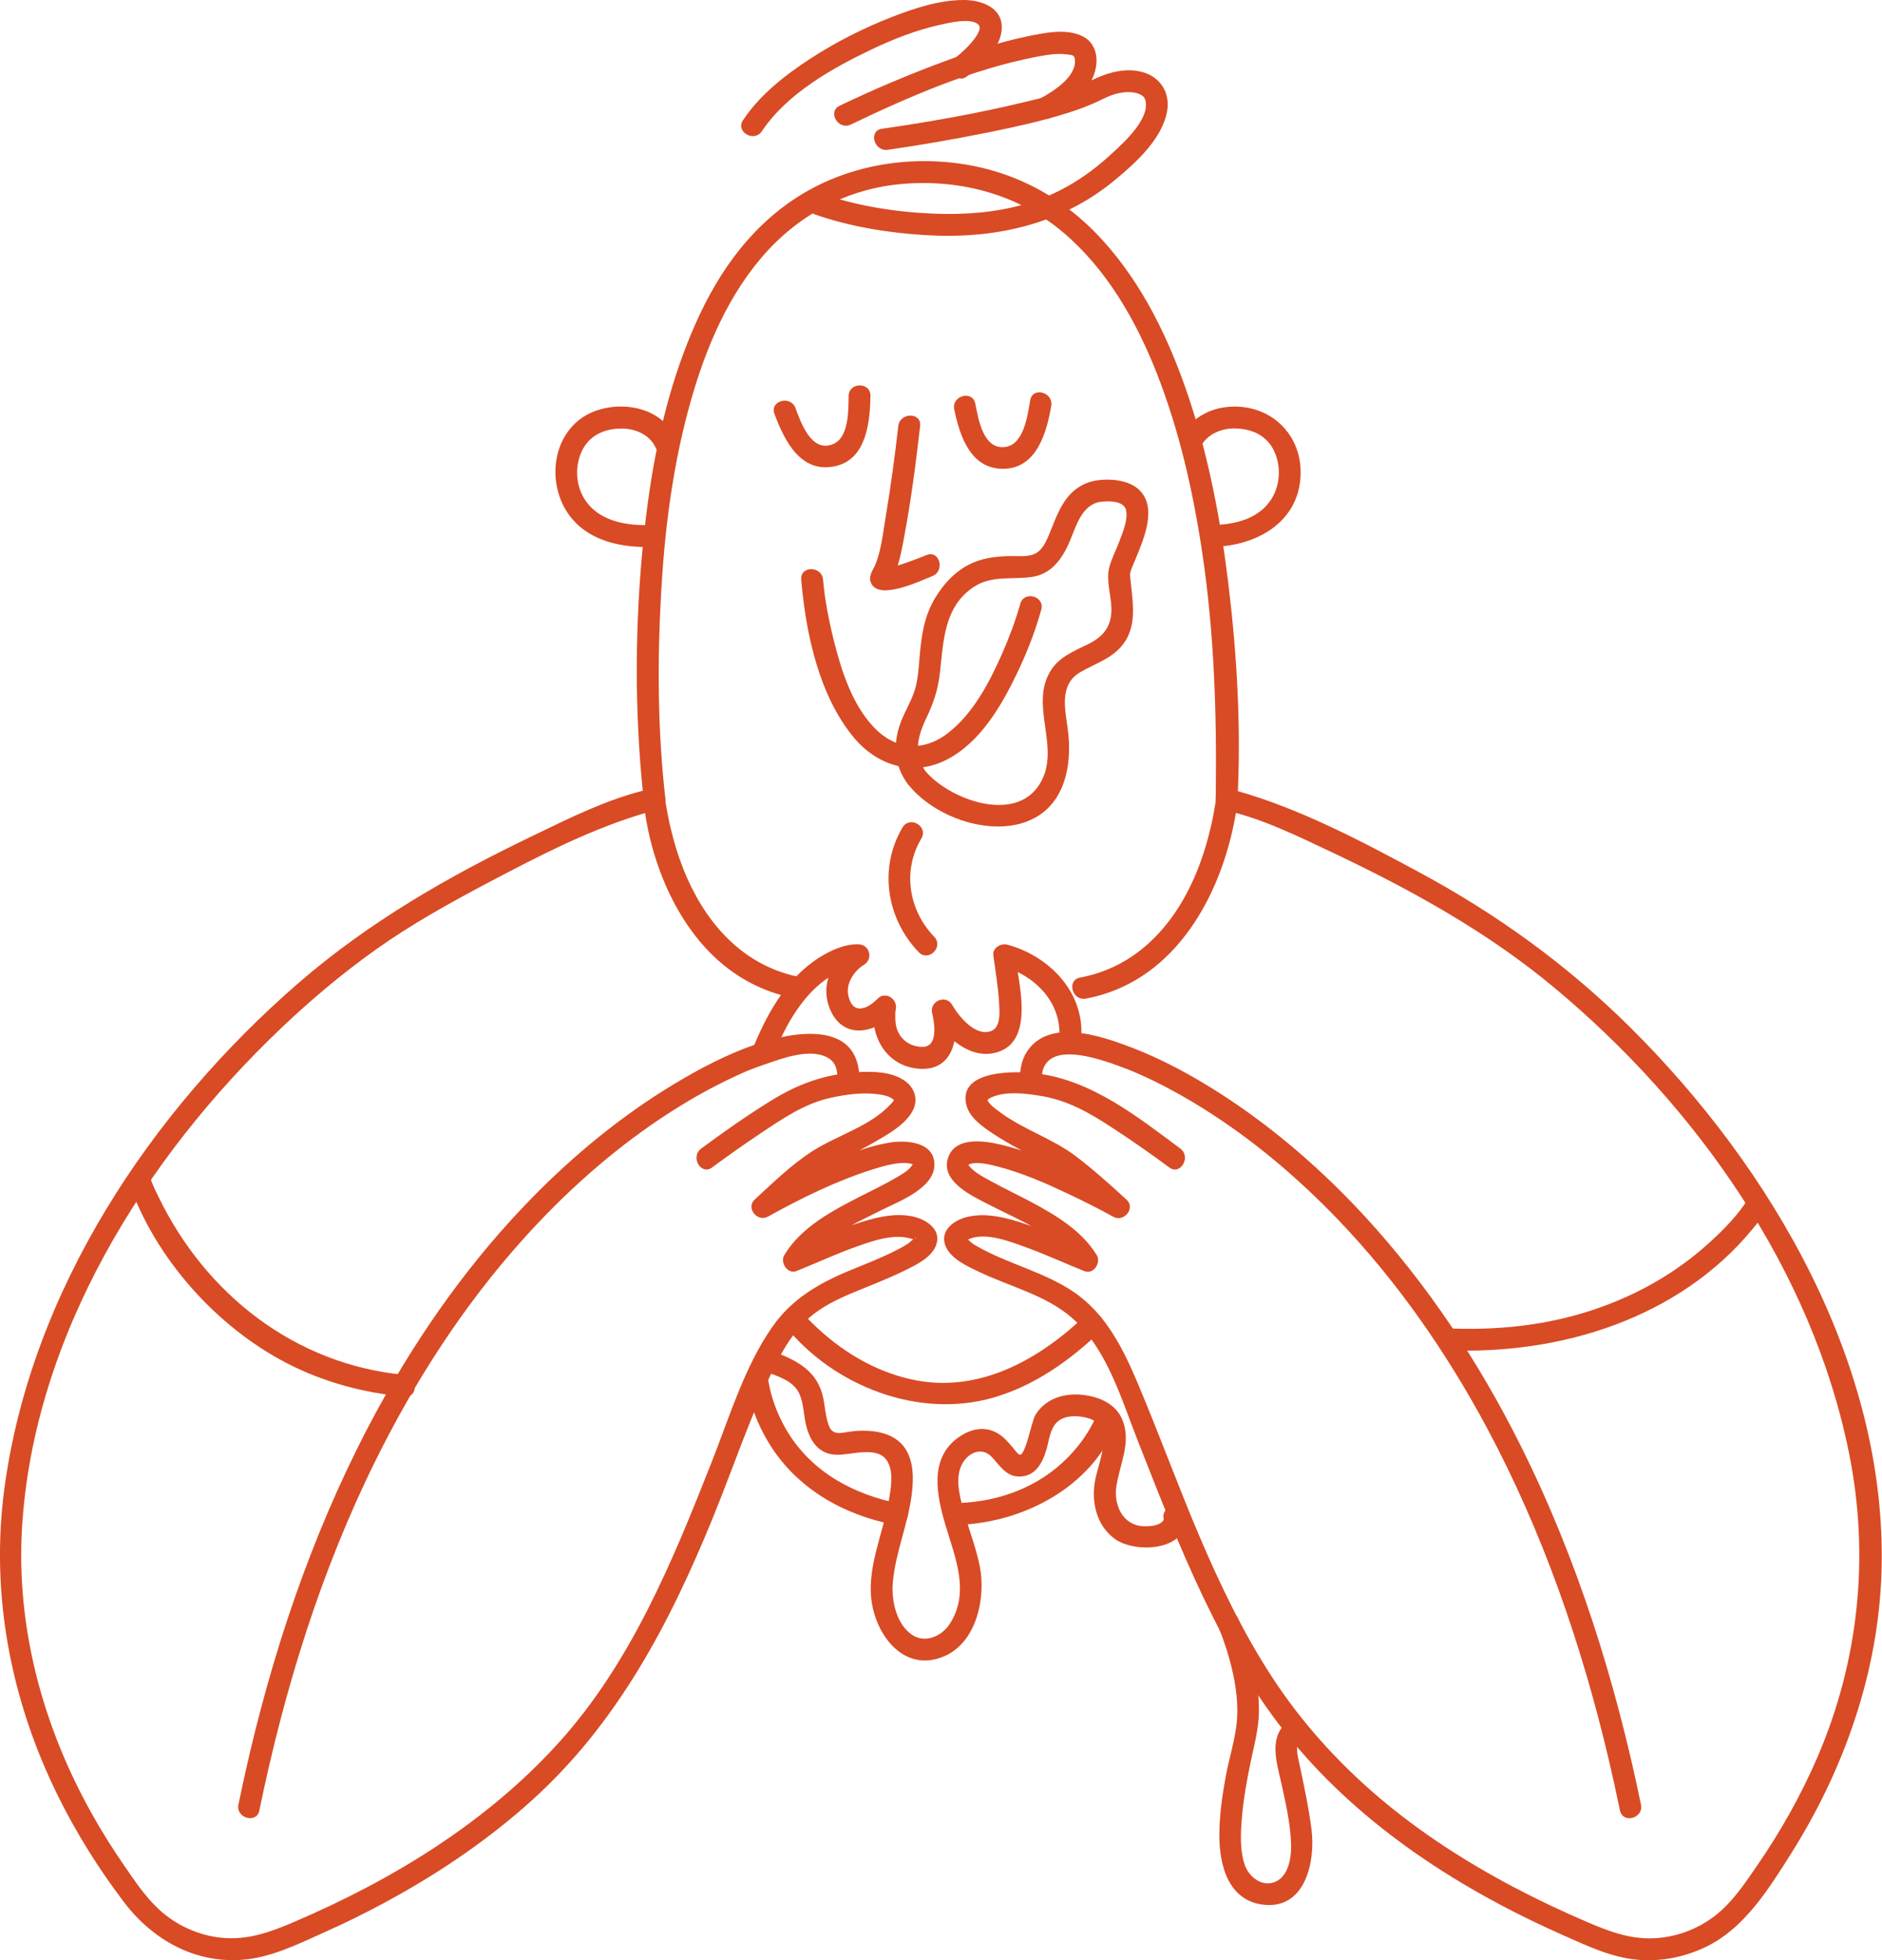 <svg xmlns="http://www.w3.org/2000/svg" id="Calque_2" viewBox="0 0 209.57 218.14"><defs><style>      .cls-1 {        fill: #d84b25;      }    </style></defs><g id="Capa_1"><g><path class="cls-1" d="M86.24,46.06c1.13,3.04,2.98,6.75,6.89,5.79,3.37-.83,3.75-4.92,3.8-7.79.03-1.56-2.4-1.56-2.43,0s.05,4.63-1.73,5.36c-2.41,1-3.58-2.37-4.19-4.01-.54-1.45-2.89-.82-2.34.65h0Z"></path><path class="cls-1" d="M106.26,45.56c.64,3.1,1.9,6.82,5.74,6.6,3.5-.21,4.57-4.13,5.06-6.98.27-1.53-2.07-2.18-2.34-.65-.28,1.62-.68,4.88-2.72,5.2-2.51.4-3.05-3.08-3.4-4.82-.31-1.53-2.66-.88-2.34.65h0Z"></path><path class="cls-1" d="M100.03,47.42c-.39,3.38-.84,6.76-1.41,10.12-.3,1.78-.49,3.82-1.23,5.49-.14.31-.64.99-.47,1.63.23.89,1.11,1.09,1.9,1.03,1.71-.14,3.44-.94,5.01-1.58,1.43-.58.8-2.93-.65-2.34-.66.27-1.33.52-2,.76-.51.18-1.02.36-1.54.51-.27.08-1.04.1-1.23.25.24,1.39.53,1.84.85,1.34.03-.04.06-.08.09-.12.09-.09.13-.25.19-.37.17-.36.3-.75.41-1.13.32-1.06.53-2.15.73-3.24.77-4.09,1.31-8.23,1.78-12.36.18-1.55-2.25-1.54-2.43,0h0Z"></path><path class="cls-1" d="M89.22,64.51c.51,5.97,1.98,12.95,5.91,17.63,2.45,2.92,6.25,4.22,9.83,2.62,3.68-1.64,6.11-5.46,7.85-8.93,1.28-2.54,2.38-5.24,3.14-7.98.42-1.51-1.92-2.15-2.34-.65-.53,1.9-1.24,3.77-2.03,5.57-1.41,3.18-3.21,6.64-6.02,8.81s-5.91,1.83-8.24-.63c-2.44-2.57-3.61-6.27-4.46-9.63-.57-2.28-1.02-4.6-1.21-6.82-.13-1.54-2.56-1.56-2.43,0h0Z"></path><path class="cls-1" d="M79.31,129.91c1.76-1.3,3.55-2.56,5.36-3.77,2.47-1.65,4.92-3.34,7.86-3.98,1.7-.37,3.56-.62,5.3-.38.56.08,1.19.2,1.64.57.21.17.08,0,.08.01-.05.21-.24.38-.38.53-2.26,2.46-5.96,3.45-8.71,5.22-2.32,1.49-4.38,3.51-6.41,5.37-1.04.95.29,2.56,1.47,1.91,3.73-2.07,7.67-4.01,11.75-5.28,1.09-.34,2.25-.68,3.4-.69.28,0,.72.07.8.09.22.04.13.11.22.16-.11-.06-.09-.07-.04-.14.01-.02-.15.27-.34.47-.39.4-.91.7-1.39.98-1.29.77-2.64,1.41-3.98,2.09-3.17,1.62-6.69,3.44-8.6,6.59-.51.84.36,2.19,1.37,1.78,2.23-.89,4.4-1.91,6.66-2.71,1.93-.68,4.27-1.52,6.3-.82.12.04.67.28.27.04s.41-.17-.1-.12c-.09,0-.63.5-.71.56-.35.23-.73.43-1.1.63-1.76.92-3.63,1.63-5.46,2.39-3.42,1.41-6.41,3.16-8.57,6.25-3.12,4.47-4.78,10.07-6.77,15.09-4.37,11.07-8.99,22.36-17.1,31.28-8.04,8.84-18.42,15.16-29.33,19.83-2.63,1.13-5.17,2.07-8.08,1.79-2.59-.25-5.09-1.38-7-3.14-1.54-1.42-2.74-3.23-3.92-4.94-1.27-1.84-2.46-3.74-3.56-5.7-5.44-9.69-8.45-20.69-7.79-31.84,1.28-21.34,13.67-41.17,28.83-55.59,3.31-3.15,6.81-6.09,10.53-8.74,3.98-2.83,8.24-5.2,12.56-7.48,5.77-3.04,11.8-6.17,18.12-7.93.23-.06.46-.13.69-.18l-1.54-1.17c.66,6.66,3.59,14.01,8.81,18.35,2.34,1.95,5.1,3.25,8.1,3.81,1.53.28,2.18-2.05.65-2.34-6.08-1.13-10.22-5.52-12.66-10.99-.89-1.99-1.53-4.1-2-6.22-.15-.68-.28-1.37-.39-2.06-.08-.5-.02-.03-.07-.55-.08-.81-.71-1.35-1.54-1.17-4.68,1.01-9.27,3.34-13.54,5.4-9.2,4.43-17.94,9.47-25.69,16.16C16.79,123.63,3.48,143.59.5,165.56c-1.6,11.82.69,23.66,5.96,34.31,2.06,4.17,4.55,8.13,7.36,11.83,3.26,4.28,8.13,6.96,13.63,6.35,2.92-.33,5.59-1.63,8.25-2.82,2.83-1.26,5.61-2.63,8.31-4.14,5.42-3.01,10.57-6.55,15.19-10.71,9.56-8.61,15.39-19.74,20.19-31.5,2.32-5.68,4.26-11.62,7.02-17.1.97-1.92,2.1-3.75,3.74-5.17,1.4-1.21,3.12-2.04,4.82-2.75,1.94-.81,3.91-1.55,5.8-2.48,1.26-.62,3.09-1.48,3.52-2.96.5-1.7-1.26-2.75-2.67-3.05-2.22-.46-4.62.24-6.71.96-2.33.81-4.55,1.86-6.84,2.77l1.37,1.78c1.85-3.03,5.61-4.64,8.65-6.18,1.89-.96,5.88-2.4,5.96-5.01s-3.11-2.85-5.02-2.53c-3.05.52-6,1.85-8.79,3.13-2.02.93-4.02,1.91-5.96,2.99l1.47,1.91c1.99-1.82,4.02-3.9,6.37-5.25,1.76-1.01,3.59-1.87,5.35-2.89,1.43-.83,3.19-1.81,4.07-3.27.79-1.31.37-2.75-.89-3.57-1.45-.95-3.43-.99-5.09-.9-3.65.2-6.7,1.31-9.77,3.22-2.65,1.64-5.21,3.44-7.71,5.29-1.24.92-.03,3.03,1.23,2.1h0Z"></path><path class="cls-1" d="M131.44,127.82c-4.82-3.57-9.84-7.58-15.95-8.36-2.19-.28-8.82-.49-7.89,3.47.34,1.46,1.85,2.48,3.02,3.26,1.77,1.17,3.68,2.11,5.55,3.1,2.85,1.52,5.21,3.75,7.58,5.92l1.47-1.91c-4.28-2.37-8.92-4.75-13.7-5.9-1.9-.46-5.2-.97-5.97,1.51-.81,2.62,2.81,4.24,4.59,5.16,3.4,1.76,7.83,3.41,9.91,6.83l1.37-1.78c-2.34-.94-4.63-2.02-7.02-2.83-2.1-.72-4.57-1.42-6.79-.84-1.4.36-2.93,1.49-2.36,3.11.53,1.49,2.42,2.33,3.73,2.96,3.45,1.66,7.53,2.61,10.46,5.2,3.86,3.42,5.47,9.1,7.3,13.73,4.59,11.6,9.06,23.49,17.09,33.23s18.95,16.7,30.38,21.75c2.65,1.17,5.29,2.43,8.22,2.67,2.66.22,5.37-.35,7.75-1.55,4.14-2.09,6.79-6.36,9.2-10.17,5.99-9.46,9.83-20.37,10.14-31.62.63-22.87-12.23-44.81-28.03-60.47-7.02-6.95-14.85-12.59-23.53-17.26-6.43-3.46-13.19-7.03-20.26-9.03-.25-.07-.51-.15-.77-.2-.83-.18-1.46.36-1.54,1.17-.05.51,0,.05-.07.55-.11.66-.23,1.32-.37,1.97-.47,2.15-1.12,4.29-2.02,6.31-2.44,5.48-6.59,9.86-12.66,10.99-1.53.29-.88,2.63.65,2.34,9.47-1.76,14.69-10.68,16.48-19.46.18-.89.34-1.79.43-2.7l-1.54,1.17c4.14.89,8.19,2.9,11.99,4.69,8.79,4.16,17.34,8.86,24.83,15.11,15.77,13.15,28.66,31.37,32.78,51.73,2.32,11.46,1.12,23.14-3.51,33.88-1.82,4.22-4.09,8.25-6.7,12.04-1.22,1.77-2.46,3.64-4.06,5.07-1.98,1.77-4.59,2.87-7.24,3.03-2.78.18-5.19-.74-7.7-1.82-2.78-1.19-5.51-2.48-8.18-3.89-5.3-2.8-10.38-6.07-14.96-9.96-4.61-3.92-8.66-8.41-11.96-13.49-3.2-4.93-5.75-10.24-8.05-15.64-2.36-5.56-4.43-11.23-6.77-16.79-1.67-3.97-3.59-7.9-7.27-10.37-3.09-2.07-6.79-2.97-10.06-4.69-.37-.2-.75-.4-1.1-.63-.15-.1-.56-.52-.71-.56,0,0-.32-.04-.1.07v.05c-.16.24-.15.27,0,.1.07.02.37-.18.46-.21,1.89-.74,4.52.32,6.3.96,2.2.79,4.31,1.78,6.48,2.64,1.01.4,1.88-.94,1.37-1.78-1.68-2.75-4.61-4.48-7.39-5.96-1.44-.76-2.91-1.46-4.34-2.24-.84-.46-1.86-.98-2.45-1.68-.18-.21-.06-.16-.14-.29.1.18-.01.13.03.12-.02,0-.08.01.06-.04.1-.04.21-.1.45-.13.83-.12,1.95.15,2.83.38,2.72.71,5.32,1.86,7.86,3.06,1.66.79,3.32,1.62,4.93,2.51,1.17.65,2.52-.95,1.47-1.91-1.85-1.69-3.73-3.39-5.74-4.9-2.67-1.99-5.98-2.98-8.62-5.03-.38-.29-.89-.66-1.1-1.11-.16-.35-.06.02-.02-.03.15-.21.44-.31.67-.4,1.51-.58,3.48-.35,5.03-.11,3.11.47,5.52,1.84,8.13,3.54,2.18,1.42,4.32,2.91,6.41,4.46,1.26.93,2.47-1.18,1.23-2.1h0Z"></path><path class="cls-1" d="M28.88,201.47c2.76-13.38,6.82-26.56,12.89-38.83,4.39-8.89,9.81-17.31,16.45-24.7,4.57-5.09,9.7-9.7,15.39-13.5,1.95-1.3,3.96-2.5,6.05-3.58.78-.4,1.57-.79,2.37-1.16.32-.15.64-.29.96-.43.27-.12-.16.06.19-.08.13-.05.27-.11.4-.16.55-.22,1.1-.41,1.65-.6,1.97-.68,5.3-1.94,7.2-.55.72.53.83,1.41.84,2.25,0,1.56,2.43,1.56,2.43,0,0-6.69-7.41-5.36-11.69-3.86-3.16,1.11-6.17,2.69-9.03,4.42-5.7,3.44-10.91,7.71-15.58,12.45-6.87,6.98-12.61,15.04-17.31,23.63-6.53,11.95-11.1,24.93-14.24,38.17-.46,1.95-.89,3.91-1.3,5.88-.31,1.52,2.03,2.18,2.34.65h0Z"></path><path class="cls-1" d="M182.73,200.83c-2.85-13.82-7.11-27.4-13.44-40.03-4.59-9.17-10.31-17.83-17.27-25.39-4.77-5.18-10.14-9.85-16.07-13.67-3.19-2.05-6.56-3.89-10.11-5.23-3.38-1.28-9-3.17-11.45.47-.63.94-.82,2.06-.83,3.17,0,1.56,2.43,1.56,2.43,0,0-4.62,6.28-2.39,9.03-1.36.22.08.44.17.66.25.12.05.25.1.37.15.37.15-.03-.02.22.09.71.31,1.41.63,2.11.96,1.93.94,3.81,2,5.63,3.14,5.5,3.44,10.48,7.66,14.97,12.33,6.6,6.88,12.08,14.77,16.58,23.16,6.22,11.6,10.56,24.14,13.58,36.94.44,1.88.86,3.77,1.25,5.66.32,1.53,2.66.88,2.34-.65h0Z"></path><path class="cls-1" d="M120.4,115.48c.37-5.1-3.61-9.11-8.25-10.36-.68-.18-1.64.37-1.54,1.17.23,1.75.54,3.5.64,5.27.05.95.25,2.75-.88,3.18-1.75.66-3.59-1.61-4.35-2.92-.7-1.2-2.55-.4-2.22.94.27,1.1.69,3.72-1.05,3.74-1.45.02-2.66-.91-2.96-2.31-.1-.46-.1-.91-.09-1.38.02-.4-.01-.16.05-.48.24-1.14-1.14-2.09-2.03-1.18-1.14,1.17-2.77,1.82-3.25-.33-.31-1.41.64-2.77,1.76-3.47,1.03-.65.6-2.22-.61-2.26-1.53-.06-3.17.69-4.42,1.49-3.7,2.36-5.9,6.41-7.48,10.38-.58,1.45,1.77,2.08,2.34.65,1.35-3.4,3.31-7.07,6.54-9.04.72-.44,1.46-.75,2.28-.96.45-.12.21-.11.74-.09l-.61-2.26c-2.44,1.53-3.76,4.47-2.52,7.2,1.45,3.2,4.85,2.58,6.95.42l-2.03-1.18c-.76,3.58,1.4,7.24,5.34,7.25,3.67,0,4.08-4.05,3.39-6.81-.74.31-1.48.62-2.22.94,1.38,2.38,4.13,4.89,7.09,4.03,4.25-1.23,2.42-7.77,2.02-10.79l-1.54,1.17c3.69.99,6.75,4.02,6.47,8.01-.11,1.56,2.32,1.55,2.43,0h0Z"></path><path class="cls-1" d="M100.5,92.09c-2.69,4.52-1.77,10.18,1.81,13.88,1.09,1.12,2.8-.59,1.72-1.72-2.84-2.93-3.57-7.36-1.43-10.94.8-1.35-1.3-2.57-2.1-1.23h0Z"></path><path class="cls-1" d="M87.45,147.58c5.39,6.68,14.83,10.36,23.18,7.95,4.56-1.32,8.5-4.12,11.9-7.37,1.13-1.08-.59-2.8-1.72-1.72-4.98,4.75-11.49,8.47-18.6,7.21-4.2-.74-8.04-2.94-11.15-5.82-.67-.62-1.33-1.27-1.9-1.97-.98-1.22-2.69.51-1.72,1.72h0Z"></path><path class="cls-1" d="M129.62,169.04c-.07-.36.03.02-.07.16-.43.61-1.52.67-2.18.65-2.33-.08-3.36-2.32-3.06-4.41.36-2.46,1.67-4.84.71-7.35-.76-1.97-2.85-2.76-4.81-2.89-1.95-.13-3.87.55-4.92,2.28-.43.71-1.07,4.47-1.74,4.42-.18-.01-.65-.67-.82-.87-.46-.54-.93-1.08-1.53-1.46-1.5-.95-3.17-.56-4.54.44-3.2,2.33-2.36,6.38-1.39,9.67,1.07,3.61,2.81,7.57.44,11.11-.91,1.35-2.76,2.13-4.21,1.1-1.72-1.22-2.25-3.82-2.08-5.79.3-3.41,1.77-6.66,2.14-10.08.18-1.61.16-3.45-.78-4.85-1.27-1.89-3.93-2.12-5.99-1.87-1,.12-2.02.54-2.47-.59s-.43-2.4-.75-3.55c-.81-2.95-3.33-3.96-5.98-4.96-1.46-.55-2.1,1.8-.65,2.34,1.23.46,2.95.94,3.76,2.04.74,1.01.75,2.47.98,3.65.36,1.83,1.25,3.51,3.3,3.66,1.67.12,4.77-1.12,5.85.76.73,1.26.35,3.17.11,4.52-.64,3.51-2.32,7.13-1.92,10.75.45,4.04,3.65,8.31,8.12,6.4,3.62-1.55,4.66-6.53,3.96-10.03-.39-1.95-1.12-3.82-1.66-5.73-.46-1.62-1.13-3.75-.42-5.4.63-1.45,2.24-2.23,3.39-1.05.86.89,1.54,2.11,2.91,2.2,1.93.12,2.77-1.47,3.23-3.08.28-1,.38-2.25,1.18-2.99s2.12-.72,3.13-.5c3.58.75,1.4,4.92,1.04,7.26s.27,4.79,2.2,6.23c2.36,1.76,8.67,1.34,7.82-2.82-.32-1.53-2.66-.88-2.34.65h0Z"></path><path class="cls-1" d="M121.92,157.96c.21-.52,0,.02-.09.17-.19.36-.38.72-.59,1.07-.67,1.12-1.48,2.14-2.4,3.06-3.18,3.2-7.43,4.79-11.89,5-1.56.07-1.56,2.5,0,2.43,7.11-.34,14.53-4.19,17.31-11.08.58-1.45-1.76-2.08-2.34-.65h0Z"></path><path class="cls-1" d="M83.1,153.44c.23,2.54,1.25,5.09,2.57,7.24,3.08,4.99,8.27,7.92,13.94,9.01,1.53.29,2.18-2.05.65-2.34-5.14-.99-9.86-3.5-12.61-8.09-.78-1.29-1.37-2.68-1.77-4.13-.13-.47-.23-.95-.32-1.42-.1-.52-.02,0-.04-.26-.14-1.54-2.57-1.56-2.43,0h0Z"></path><path class="cls-1" d="M137.8,88.96c.42-8.01-.06-16.16-1.03-24.11-.84-6.91-2.14-13.79-4.33-20.41-2.13-6.42-5.12-12.75-9.73-17.78s-10.34-7.91-16.9-8.58c-6.76-.69-13.63,1.02-18.99,5.25s-8.49,10.01-10.75,16.09c-2.42,6.53-3.67,13.46-4.39,20.36-.99,9.48-1.05,19.2-.06,28.69.02.16.03.32.05.48.18,1.53,2.61,1.55,2.43,0-.88-7.65-.91-15.49-.47-23.17.38-6.68,1.22-13.36,2.93-19.84,1.62-6.12,4.03-12.31,8.17-17.2,4.04-4.78,9.59-7.78,15.86-8.28,6.42-.52,12.8,1.19,17.76,5.37,4.86,4.1,8.13,9.8,10.44,15.65,2.5,6.35,4.03,13.06,5.05,19.79,1.37,9.04,1.66,18.11,1.54,27.23,0,.15-.01.3-.02.46-.08,1.56,2.35,1.56,2.43,0h0Z"></path><path class="cls-1" d="M133.65,49.83c.64-1.44,2.26-2.16,3.81-2.15,2.1.02,3.82.89,4.58,2.89.63,1.66.45,3.62-.55,5.1-1.47,2.18-4.21,2.75-6.67,2.76-1.56,0-1.56,2.43,0,2.43,4.9-.02,9.84-2.62,10.01-8.04.15-4.9-3.98-8.3-8.8-7.44-1.79.32-3.71,1.51-4.47,3.23-.63,1.42,1.46,2.65,2.1,1.23h0Z"></path><path class="cls-1" d="M75.1,48.61c-1.75-3.94-7.82-4.3-10.81-1.72-3.14,2.7-3.17,7.83-.56,10.88,2,2.34,5.15,3.09,8.12,3.1,1.56,0,1.56-2.42,0-2.43-2.46,0-5.21-.58-6.67-2.76-1-1.49-1.18-3.44-.55-5.1.76-2,2.48-2.88,4.58-2.89,1.55-.01,3.17.71,3.81,2.15s2.73.19,2.1-1.23h0Z"></path><path class="cls-1" d="M90.79,23.88c3.87,1.35,8.08,2.02,12.15,2.28,7.71.49,15.21-1.13,21.23-6.14,2.3-1.91,5.22-4.51,5.79-7.63.35-1.94-.63-3.68-2.52-4.3-2.04-.66-4.18,0-6.02.91-2.37,1.18-5.02,1.81-7.58,2.42-5.15,1.23-10.39,2.16-15.63,2.91-1.54.22-.89,2.56.65,2.34,3.84-.55,7.66-1.22,11.46-1.99,2.83-.58,5.66-1.2,8.41-2.06,1.09-.34,2.17-.72,3.21-1.19.86-.39,1.65-.85,2.59-1.05.68-.15,1.43-.2,2.1,0,.51.16.84.4.93.83.46,2.06-2.38,4.62-3.74,5.87-2.86,2.65-6.06,4.63-9.83,5.68-3.23.9-6.59,1.15-9.93,1.02-4.24-.16-8.63-.85-12.65-2.25-1.48-.51-2.11,1.83-.65,2.34h0Z"></path><path class="cls-1" d="M116.99,13.08c1.64-.87,3.26-2.13,4.29-3.68,1.11-1.68,1.31-4.36-.76-5.38-1.85-.9-4.37-.34-6.28.06-3.21.67-6.34,1.73-9.4,2.87-3.85,1.43-7.63,3.04-11.33,4.81-1.41.67-.18,2.77,1.23,2.1,6.51-3.12,13.47-6.14,20.59-7.52,1.1-.21,2.32-.44,3.45-.29.75.09.92.08.92.81,0,1.82-2.52,3.38-3.94,4.14-1.38.74-.15,2.83,1.23,2.1h0Z"></path><path class="cls-1" d="M107.66,8.51c1.62-1.24,3.78-3.11,3.89-5.3C111.67.83,109.28,0,107.31,0c-2.72,0-5.48.92-7.99,1.89-3.14,1.22-6.18,2.76-9.01,4.59-2.85,1.85-5.66,4.03-7.57,6.89-.87,1.3,1.23,2.52,2.1,1.23,2.83-4.23,7.94-7.08,12.43-9.2,2.33-1.1,4.77-2.04,7.28-2.61,1.02-.23,3.61-.88,4.42-.03.44.46-.42,1.55-.86,2.05-.37.42-.77.81-1.19,1.18-.14.12-.95.78-.49.42-1.22.94-.02,3.05,1.23,2.1h0Z"></path><path class="cls-1" d="M103.19,86.02c-1.52-2.06-1.05-3.99-.02-6.15.79-1.65,1.29-3.15,1.49-4.97.4-3.54.45-7.43,3.82-9.61,1.97-1.28,4.21-.77,6.4-1.08s3.4-2,4.24-3.97c.73-1.72,1.36-4.18,3.56-4.41.9-.09,2.55-.09,2.73,1.02s-.4,2.41-.77,3.41-.88,1.93-1.13,2.93c-.34,1.41.21,3.03.25,4.47.05,1.97-.81,3.14-2.56,4.01-1.65.82-3.38,1.47-4.33,3.18-2.18,3.9,1.33,8.53-1.11,12.43-2.77,4.43-10.12,1.65-12.75-1.51-1-1.2-2.71.52-1.72,1.72,2.77,3.32,8.38,5.4,12.6,4.09,4.67-1.45,5.6-6.36,4.99-10.61-.32-2.22-.88-4.83,1.42-6.17,1.81-1.05,3.82-1.59,5.01-3.46,1.05-1.65.92-3.61.72-5.47-.06-.52-.12-1.05-.17-1.58-.03-.38-.03-.42,0-.52.11-.53.39-1.06.59-1.56.91-2.23,2.54-5.87.26-7.82-1.16-.99-3.14-1.15-4.59-.93-1.3.2-2.42.86-3.24,1.88s-1.3,2.27-1.79,3.48c-.37.89-.76,2.1-1.61,2.67-.79.53-1.93.38-2.83.39-1.41.02-2.82.14-4.13.67-1.9.76-3.33,2.25-4.38,3.98-1.23,2.04-1.52,4.13-1.73,6.46-.1,1.16-.16,2.34-.45,3.47-.32,1.25-1.02,2.38-1.52,3.57-1.04,2.48-.98,5.02.65,7.23.92,1.24,3.02.04,2.1-1.23Z"></path><path class="cls-1" d="M135.82,181.41c.03.07-.1-.26.01.04.09.23.18.47.27.7.28.77.54,1.55.76,2.34.62,2.2,1.04,4.49.89,6.78-.14,2.15-.87,4.3-1.26,6.43s-.71,4.37-.71,6.57c0,3.37,1.04,7.32,5.01,7.71,4.59.45,5.69-4.86,5.26-8.33-.31-2.46-.83-4.86-1.34-7.28-.22-1.05-.58-2.18.21-2.9,1.16-1.06-.56-2.77-1.72-1.72-1.89,1.73-1.04,4.35-.56,6.51.51,2.29,1.06,4.66,1.13,7.01.04,1.47-.29,3.66-1.92,4.21-1.4.48-2.77-.63-3.22-1.89-.59-1.65-.48-3.57-.34-5.29.17-2.07.54-4.11.96-6.14s.95-3.87.94-5.89c-.01-3.43-.92-6.96-2.29-10.09-.62-1.43-2.72-.19-2.1,1.23h0Z"></path><path class="cls-1" d="M194.71,133.33c-1.12,1.84-2.77,3.53-4.54,5.12-4.26,3.84-9.49,6.51-15.01,7.99-4.56,1.22-9.26,1.59-13.97,1.39-1.56-.07-1.56,2.36,0,2.43,12.55.53,25.77-3.54,33.97-13.49.58-.71,1.17-1.43,1.64-2.22.81-1.34-1.29-2.56-2.1-1.23h0Z"></path><path class="cls-1" d="M14.33,131.55c2.9,8.44,9.77,16.11,17.64,20.17,4.08,2.1,8.5,3.28,13.06,3.71,1.56.14,1.55-2.28,0-2.43-12.14-1.13-22.12-8.96-27.36-19.77-.5-1.02-.67-1.37-1-2.32-.51-1.47-2.85-.84-2.34.65h0Z"></path></g></g></svg>